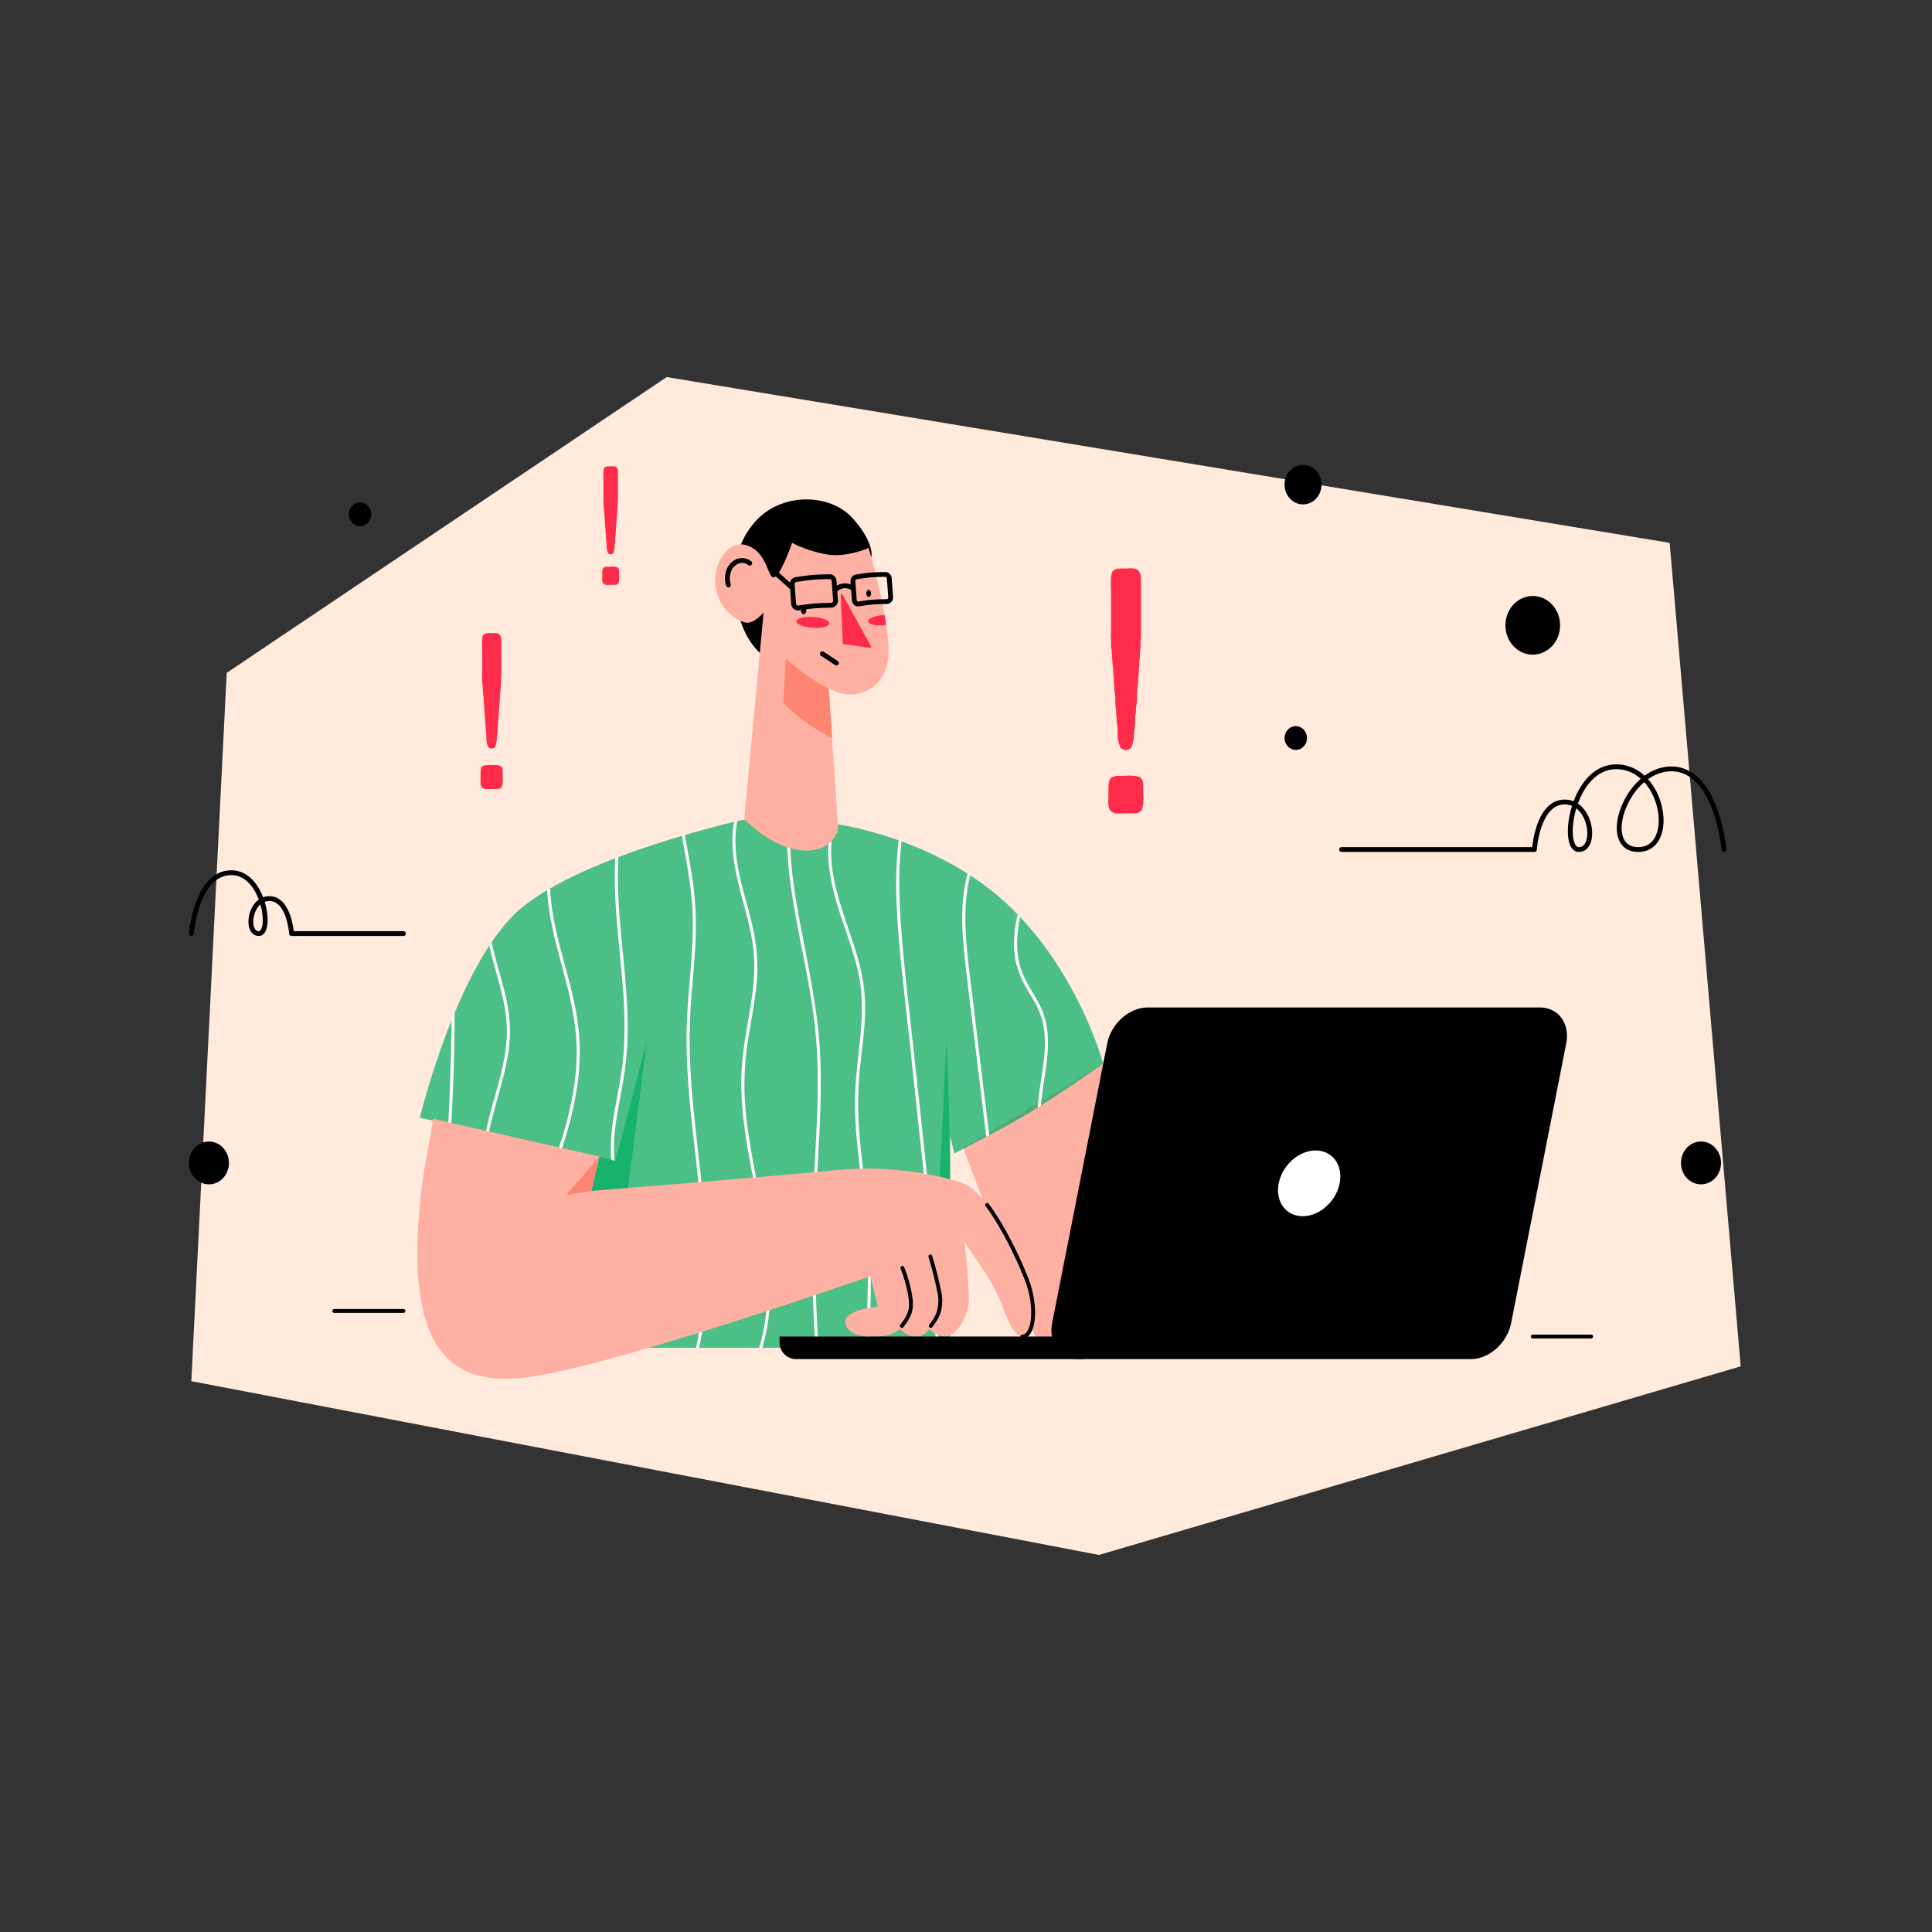<svg width="548" height="548" viewBox="0 0 548 548" fill="none" xmlns="http://www.w3.org/2000/svg">
<rect x="0" y="0" width="548" height="548" fill="#333333" stroke="none"/>
<path d="M54.266 391.755L64.303 190.853L189.104 106.952L473.593 153.98L493.736 387.554L311.703 441.048L54.266 391.755Z" fill="#FFEADC"/>
<path d="M434.759 185.003C438.667 185.003 441.834 181.584 441.834 177.367C441.834 173.15 438.667 169.731 434.759 169.731C430.851 169.731 427.684 173.15 427.684 177.367C427.684 181.584 430.851 185.003 434.759 185.003Z" fill="black" stroke="black" stroke-width="1.367" stroke-miterlimit="10"/>
<path d="M482.478 335.25C485.237 335.25 487.473 332.837 487.473 329.86C487.473 326.882 485.237 324.469 482.478 324.469C479.72 324.469 477.484 326.882 477.484 329.86C477.484 332.837 479.72 335.25 482.478 335.25Z" fill="black" stroke="black" stroke-width="1.367" stroke-miterlimit="10"/>
<path d="M59.26 335.25C62.018 335.25 64.254 332.837 64.254 329.86C64.254 326.882 62.018 324.469 59.26 324.469C56.502 324.469 54.266 326.882 54.266 329.86C54.266 332.837 56.502 335.25 59.26 335.25Z" fill="black" stroke="black" stroke-width="1.367" stroke-miterlimit="10"/>
<path d="M102.126 148.57C103.505 148.57 104.623 147.364 104.623 145.876C104.623 144.388 103.505 143.182 102.126 143.182C100.747 143.182 99.629 144.388 99.629 145.876C99.629 147.364 100.747 148.57 102.126 148.57Z" fill="black" stroke="black" stroke-width="1.367" stroke-miterlimit="10"/>
<path d="M367.54 212.03C368.919 212.03 370.037 210.824 370.037 209.336C370.037 207.849 368.919 206.642 367.54 206.642C366.161 206.642 365.043 207.849 365.043 209.336C365.043 210.824 366.161 212.03 367.54 212.03Z" fill="black" stroke="black" stroke-width="1.367" stroke-miterlimit="10"/>
<path d="M369.599 142.384C372.116 142.384 374.156 140.182 374.156 137.466C374.156 134.75 372.116 132.549 369.599 132.549C367.083 132.549 365.043 134.75 365.043 137.466C365.043 140.182 367.083 142.384 369.599 142.384Z" fill="black" stroke="black" stroke-width="1.367" stroke-miterlimit="10"/>
<path d="M488.996 240.961C488.996 240.961 486.989 218.088 474.047 218.088C461.105 218.088 453.534 240.961 464.677 240.961C475.819 240.961 471.927 217.487 458.43 217.487C445.822 217.487 442.531 240.961 447.832 240.961C453.132 240.961 451.513 227.478 443.814 227.478C436.115 227.478 435.223 240.961 435.223 240.961H380.523" stroke="black" stroke-width="1.367" stroke-linecap="round" stroke-linejoin="round"/>
<path d="M175.595 162.729C175.595 163.003 175.595 163.304 175.617 163.602C175.631 163.893 175.623 164.184 175.595 164.474C175.571 164.729 175.527 164.981 175.464 165.229C175.442 165.328 175.4 165.421 175.339 165.503C175.279 165.584 175.202 165.652 175.114 165.702C174.899 165.839 174.646 165.905 174.392 165.891H173.495C173.115 165.891 172.707 165.891 172.27 165.913C171.914 165.951 171.556 165.859 171.263 165.653C170.943 165.434 170.79 165.024 170.804 164.428C170.817 163.831 170.826 163.263 170.826 162.729C170.826 162.478 170.826 162.231 170.847 161.996C170.857 161.795 170.894 161.597 170.957 161.406C170.975 161.312 171.014 161.223 171.071 161.146C171.128 161.069 171.201 161.005 171.285 160.96C171.475 160.87 171.673 160.799 171.876 160.746C171.965 160.719 172.06 160.719 172.149 160.746C172.227 160.777 172.313 160.777 172.39 160.746C172.622 160.746 172.893 160.746 173.21 160.722C173.528 160.697 173.815 160.708 174.108 160.722C174.373 160.734 174.637 160.773 174.895 160.839C174.993 160.86 175.087 160.899 175.169 160.956C175.252 161.013 175.322 161.086 175.377 161.17C175.504 161.368 175.572 161.597 175.574 161.832C175.587 162.114 175.595 162.412 175.595 162.729ZM171.165 135.311C171.165 135.089 171.165 134.854 171.143 134.603C171.128 134.382 171.136 134.16 171.165 133.941V133.421C171.2 133.196 171.258 132.975 171.34 132.762C171.504 132.549 171.735 132.398 171.996 132.335C172.049 132.305 172.112 132.297 172.171 132.313C172.2 132.321 172.231 132.323 172.261 132.319C172.291 132.315 172.32 132.305 172.346 132.289C172.841 132.289 173.358 132.289 173.9 132.267C174.441 132.245 174.81 132.401 175.016 132.715C175.171 132.936 175.255 133.2 175.256 133.47C175.256 133.785 175.278 134.099 175.278 134.414V141.681C175.279 141.823 175.264 141.965 175.234 142.105C175.204 142.228 175.197 142.356 175.212 142.482C175.226 142.592 175.233 142.702 175.234 142.813C175.201 142.936 175.187 143.063 175.191 143.19V143.521C175.129 143.752 175.107 143.992 175.125 144.23C175.14 144.467 175.118 144.705 175.059 144.935V145.504C174.999 145.831 174.97 146.162 174.972 146.494C174.973 146.826 174.943 147.158 174.884 147.484C174.885 147.627 174.877 147.769 174.862 147.911C174.846 148.052 174.839 148.193 174.841 148.335C174.75 148.801 174.713 149.277 174.731 149.752C174.748 150.226 174.711 150.7 174.622 151.166C174.594 151.305 174.579 151.447 174.578 151.59V152.019C174.489 152.429 174.453 152.849 174.469 153.269C174.483 153.688 174.446 154.108 174.359 154.519C174.328 154.618 174.321 154.723 174.337 154.825C174.355 154.917 174.348 155.011 174.315 155.099C174.32 155.288 174.305 155.478 174.272 155.665C174.184 156.108 174.102 156.452 174.031 156.704C173.96 156.956 173.716 157.128 173.309 157.224C173.282 157.239 173.252 157.246 173.221 157.246C173.191 157.246 173.161 157.239 173.134 157.224C173.081 157.192 173.02 157.175 172.959 157.174C172.847 157.152 172.74 157.107 172.646 157.042C172.552 156.977 172.473 156.894 172.412 156.797C172.31 156.553 172.229 156.3 172.171 156.042C172.083 155.616 172.046 155.181 172.062 154.746C172.078 154.31 172.041 153.874 171.952 153.447C171.924 153.299 171.916 153.148 171.93 152.998C171.946 152.849 171.939 152.699 171.909 152.552C171.88 152.428 171.866 152.3 171.865 152.172V151.745C171.777 151.327 171.74 150.899 171.755 150.471C171.772 150.043 171.735 149.615 171.646 149.196C171.619 149.05 171.611 148.9 171.624 148.751C171.641 148.616 171.633 148.48 171.602 148.349C171.576 148.209 171.561 148.067 171.559 147.925V147.498C171.499 147.171 171.47 146.84 171.471 146.508C171.473 146.176 171.444 145.844 171.383 145.518C171.384 145.426 171.376 145.335 171.362 145.244C171.348 145.154 171.341 145.062 171.34 144.971C171.309 144.79 171.295 144.607 171.296 144.424C171.297 144.226 171.282 144.029 171.252 143.833V143.56C171.187 143.378 171.158 143.186 171.165 142.993V141.899C171.136 141.688 171.129 141.475 171.143 141.262C171.159 141.027 171.165 140.814 171.165 140.625V135.311ZM142.584 219.628C142.584 220.003 142.584 220.386 142.611 220.777C142.631 221.16 142.622 221.544 142.584 221.926C142.552 222.261 142.495 222.594 142.412 222.921C142.382 223.051 142.326 223.174 142.246 223.281C142.167 223.388 142.066 223.477 141.949 223.542C141.667 223.722 141.335 223.809 141 223.791H139.822C139.321 223.791 138.785 223.791 138.211 223.821C137.743 223.872 137.272 223.751 136.887 223.479C136.463 223.189 136.263 222.659 136.283 221.865C136.302 221.072 136.31 220.334 136.31 219.628C136.31 219.3 136.31 218.977 136.34 218.668C136.35 218.404 136.398 218.142 136.482 217.891C136.506 217.767 136.557 217.65 136.632 217.548C136.707 217.445 136.803 217.361 136.914 217.301C137.164 217.185 137.424 217.093 137.691 217.027C137.813 216.986 137.944 216.986 138.066 217.027C138.167 217.069 138.281 217.069 138.383 217.027C138.689 217.027 139.045 217.027 139.447 216.997C139.84 216.975 140.233 216.975 140.626 216.997C140.976 217.012 141.323 217.063 141.662 217.15C141.792 217.177 141.915 217.229 142.023 217.304C142.132 217.378 142.225 217.474 142.297 217.585C142.464 217.844 142.553 218.146 142.554 218.455C142.573 218.821 142.584 219.215 142.584 219.628ZM136.772 183.554C136.772 183.264 136.772 182.955 136.742 182.624C136.72 182.334 136.73 182.042 136.772 181.754V181.07C136.815 180.772 136.893 180.481 137.002 180.2C137.218 179.925 137.522 179.732 137.863 179.653C137.934 179.613 138.017 179.601 138.096 179.621C138.134 179.631 138.174 179.634 138.214 179.629C138.253 179.623 138.291 179.61 138.326 179.591C138.976 179.591 139.657 179.591 140.369 179.56C141.08 179.53 141.567 179.735 141.835 180.148C142.04 180.44 142.151 180.787 142.152 181.144C142.171 181.557 142.179 181.965 142.179 182.386V191.958C142.181 192.142 142.161 192.326 142.122 192.505C142.084 192.668 142.075 192.837 142.094 193.003C142.112 193.147 142.121 193.292 142.122 193.438C142.079 193.599 142.059 193.766 142.064 193.933V194.368C141.987 194.672 141.958 194.987 141.98 195.3C142 195.614 141.97 195.929 141.892 196.233V196.977C141.814 197.407 141.775 197.844 141.777 198.282C141.779 198.718 141.74 199.154 141.662 199.583C141.662 199.791 141.662 199.977 141.635 200.13C141.613 200.312 141.603 200.495 141.605 200.677C141.487 201.291 141.438 201.916 141.46 202.54C141.482 203.164 141.435 203.789 141.318 204.402C141.282 204.583 141.263 204.766 141.26 204.949V205.496C141.145 206.035 141.096 206.587 141.115 207.137C141.135 207.688 141.087 208.239 140.973 208.778C140.932 208.909 140.922 209.048 140.943 209.183C140.964 209.298 140.955 209.416 140.916 209.525C140.921 209.774 140.902 210.024 140.858 210.269C140.741 210.849 140.637 211.306 140.541 211.637C140.445 211.967 140.128 212.184 139.592 212.318C139.556 212.338 139.516 212.348 139.476 212.348C139.435 212.348 139.395 212.338 139.359 212.318C139.289 212.279 139.21 212.258 139.13 212.257C138.983 212.227 138.843 212.167 138.719 212.082C138.596 211.996 138.491 211.887 138.41 211.76C138.278 211.438 138.173 211.106 138.096 210.767C137.977 210.205 137.928 209.631 137.951 209.057C137.972 208.485 137.923 207.912 137.806 207.351C137.769 207.156 137.759 206.957 137.779 206.76C137.797 206.564 137.787 206.366 137.748 206.172C137.71 206.009 137.691 205.842 137.691 205.674V205.127C137.574 204.576 137.526 204.013 137.549 203.451C137.569 202.888 137.52 202.325 137.404 201.774C137.365 201.58 137.356 201.381 137.377 201.183C137.394 201.007 137.384 200.829 137.346 200.656C137.311 200.475 137.292 200.292 137.289 200.109V199.562C137.211 199.132 137.173 198.696 137.174 198.26C137.176 197.822 137.137 197.385 137.059 196.955C137.059 196.83 137.049 196.706 137.029 196.583C137.011 196.46 137.002 196.336 137.002 196.211C136.961 195.975 136.942 195.735 136.944 195.495C136.944 195.236 136.925 194.977 136.887 194.721V194.357C136.807 194.139 136.768 193.908 136.772 193.676V192.245C136.731 191.968 136.721 191.688 136.742 191.408C136.761 191.099 136.772 190.818 136.772 190.572V183.554ZM324.259 224.171C324.259 224.756 324.259 225.358 324.306 225.973C324.334 226.575 324.319 227.179 324.259 227.779C324.208 228.305 324.117 228.827 323.986 229.34C323.941 229.545 323.853 229.738 323.728 229.906C323.603 230.075 323.444 230.214 323.261 230.317C322.817 230.599 322.295 230.735 321.77 230.705H319.916C319.134 230.705 318.275 230.721 317.386 230.754C316.497 230.787 315.789 230.609 315.305 230.207C314.643 229.753 314.326 228.908 314.356 227.672C314.385 226.436 314.4 225.265 314.402 224.16C314.402 223.638 314.402 223.134 314.446 222.648C314.462 222.232 314.539 221.821 314.673 221.428C314.711 221.233 314.791 221.049 314.908 220.888C315.026 220.728 315.177 220.596 315.351 220.501C315.743 220.317 316.151 220.17 316.571 220.063C316.761 219.997 316.969 219.997 317.159 220.063C317.319 220.127 317.497 220.127 317.657 220.063C318.138 220.063 318.695 220.047 319.328 220.014C319.946 219.981 320.565 219.981 321.182 220.014C321.736 220.037 322.286 220.118 322.823 220.257C323.027 220.297 323.22 220.379 323.392 220.496C323.563 220.614 323.708 220.765 323.819 220.941C324.085 221.348 324.226 221.823 324.226 222.309C324.243 222.902 324.259 223.52 324.259 224.171ZM315.127 167.494C315.127 167.04 315.127 166.553 315.083 166.03C315.049 165.574 315.063 165.116 315.127 164.663V163.588C315.196 163.12 315.318 162.661 315.491 162.221C315.832 161.779 316.315 161.469 316.858 161.343C316.968 161.28 317.099 161.262 317.222 161.293C317.282 161.309 317.345 161.313 317.407 161.305C317.469 161.296 317.529 161.276 317.583 161.244C318.606 161.244 319.675 161.244 320.791 161.198C321.907 161.151 322.675 161.471 323.097 162.122C323.42 162.579 323.593 163.124 323.594 163.684C323.625 164.335 323.641 164.985 323.641 165.634V180.657C323.643 180.952 323.613 181.247 323.551 181.535C323.489 181.79 323.473 182.054 323.504 182.315C323.532 182.541 323.548 182.77 323.551 182.998C323.482 183.252 323.451 183.515 323.46 183.778V184.462C323.336 184.939 323.29 185.433 323.324 185.925C323.356 186.417 323.31 186.911 323.187 187.388V188.559C323.064 189.234 323.004 189.92 323.006 190.607C323.009 191.294 322.949 191.98 322.826 192.656C322.827 192.949 322.812 193.242 322.782 193.534C322.749 193.825 322.733 194.118 322.736 194.412C322.551 195.375 322.474 196.357 322.509 197.338C322.544 198.319 322.469 199.3 322.284 200.264C322.228 200.554 322.198 200.848 322.194 201.142V202.02C322.013 202.869 321.937 203.737 321.967 204.605C321.999 205.472 321.923 206.341 321.74 207.189C321.68 207.395 321.665 207.612 321.696 207.824C321.733 208.007 321.717 208.197 321.65 208.371C321.661 208.763 321.631 209.156 321.56 209.542C321.379 210.455 321.212 211.183 321.065 211.688C320.917 212.194 320.414 212.566 319.571 212.761C319.517 212.793 319.454 212.81 319.391 212.81C319.327 212.81 319.265 212.793 319.21 212.761C319.099 212.7 318.976 212.667 318.849 212.665C318.245 212.468 317.867 212.211 317.717 211.883C317.508 211.378 317.342 210.857 317.222 210.324C317.038 209.442 316.962 208.541 316.995 207.641C317.028 206.74 316.952 205.84 316.768 204.958C316.708 204.652 316.693 204.34 316.724 204.03C316.753 203.721 316.737 203.409 316.678 203.103C316.618 202.848 316.588 202.586 316.587 202.324V201.44C316.404 200.575 316.329 199.69 316.363 198.807C316.394 197.923 316.318 197.038 316.136 196.173C316.076 195.868 316.061 195.555 316.09 195.246C316.12 194.972 316.105 194.694 316.046 194.425C315.989 194.136 315.959 193.842 315.956 193.547V192.661C315.831 191.985 315.771 191.3 315.775 190.613C315.778 189.926 315.717 189.24 315.595 188.564C315.594 188.368 315.579 188.172 315.548 187.979C315.519 187.785 315.504 187.589 315.504 187.393C315.439 187.023 315.409 186.648 315.414 186.272C315.414 185.864 315.383 185.456 315.321 185.052V184.467C315.198 184.123 315.137 183.76 315.141 183.395V181.149C315.078 180.714 315.063 180.273 315.097 179.834C315.127 179.347 315.141 178.907 315.141 178.516L315.127 167.494Z" fill="#FF2B4A"/>
<path d="M54.266 264.802C54.266 264.802 55.696 247.531 65.63 247.531C74.907 247.531 77.327 264.802 73.427 264.802C69.527 264.802 70.719 254.882 76.384 254.882C82.048 254.882 82.704 264.802 82.704 264.802H114.43" stroke="black" stroke-width="1.367" stroke-linecap="round" stroke-linejoin="round"/>
<path d="M314.568 383.444L315.085 383.414L338.295 371.995L312.927 301.706L273.18 325.596L294.622 381.609C302.042 383.646 306.962 383.818 314.568 383.444Z" fill="#FEB0A3"/>
<path d="M114.442 371.845H94.805" stroke="black" stroke-width="1.094" stroke-linecap="round" stroke-linejoin="round"/>
<path d="M312.929 301.697C312.929 301.697 305.727 274.985 285.431 256.222C265.135 237.46 237.399 233.795 237.399 233.795L210.629 232.546C210.629 232.546 165.884 242.446 147.811 257.62C129.738 272.794 119.094 317.052 119.094 317.052L168.904 327.852L157.821 382.306H269.483V322.327L270.708 327.157C270.708 327.157 285.477 319.65 292.55 315.271C302.104 309.366 312.929 301.697 312.929 301.697Z" fill="#00AD61" fill-opacity="0.7"/>
<path d="M231.464 340.089C232.011 326.947 233.187 313.805 232.703 300.639C232.243 288.058 229.623 275.868 227.263 263.582C225.348 253.624 223.653 243.376 224.128 233.177L223.292 233.136C222.914 241.462 223.926 249.85 225.359 258.06C227.514 270.425 230.586 282.637 231.532 295.215C232.525 308.414 231.507 321.652 230.837 334.837C230.176 348.122 230.186 361.432 230.865 374.716C230.991 377.247 231.135 379.776 231.3 382.303H232.172C232.117 381.483 232.063 380.635 232.013 379.801C231.231 366.58 230.919 353.329 231.464 340.089ZM245.749 339.522C245.029 333.12 244.108 326.739 243.648 320.304C243.212 313.921 243.367 307.512 244.113 301.159C244.816 294.887 245.721 288.578 245.262 282.241C244.835 276.338 243.109 270.702 241.23 265.177C237.896 255.364 233.709 244.251 236.838 233.768L235.941 233.724C233.567 242.033 235.703 251.414 238.356 259.433C240.24 265.139 242.428 270.764 243.624 276.702C244.882 282.949 244.562 289.253 243.878 295.555C243.183 301.965 242.357 308.316 242.51 314.79C242.664 321.264 243.454 327.644 244.231 334.02C245.021 340.507 245.71 346.992 245.981 353.534C246.252 360.076 246.203 366.662 245.935 373.198C245.809 376.231 245.64 379.261 245.429 382.29H246.301C246.394 380.929 246.48 379.57 246.558 378.212C247.291 365.308 247.195 352.377 245.749 339.522ZM263.365 337.49C262.041 324.543 260.63 311.604 259.232 298.653C257.9 286.195 256.295 273.726 255.461 261.217C254.96 253.725 254.84 246.103 255.707 238.634L254.886 238.336C254.232 244.206 254.038 250.119 254.306 256.02C254.788 268.434 256.448 280.805 257.769 293.14C259.156 306.114 260.542 319.089 261.926 332.064C263.272 344.85 264.519 357.661 265.071 370.521C265.238 374.443 265.345 378.373 265.361 382.303H266.231C266.231 380.252 266.2 378.202 266.138 376.152C265.793 363.224 264.675 350.339 263.365 337.49ZM277.762 298.782L275.008 276.081C274.272 269.999 273.61 263.861 273.864 257.719C273.969 254.538 274.421 251.379 275.21 248.296C274.956 248.132 274.704 247.966 274.45 247.804C273.832 250.077 273.412 252.398 273.194 254.743C272.604 260.883 273.104 267.086 273.793 273.188C274.636 280.613 275.585 288.022 276.485 295.44L279.274 318.46L279.758 322.442L280.579 322.005L280.53 321.6L277.762 298.782ZM295.244 313.441C295.643 308.77 296.644 304.183 297.074 299.518C297.498 294.898 297.271 290.219 295.356 285.99C294.262 283.592 292.812 281.426 291.543 279.153C290.204 276.839 289.279 274.31 288.808 271.678C288.174 267.849 288.535 263.932 289.375 260.155C289.137 259.901 288.893 259.649 288.65 259.395C287.813 262.724 287.49 266.162 287.693 269.588C287.869 272.294 288.532 274.945 289.648 277.416C290.742 279.831 292.227 282.014 293.502 284.322C294.725 286.458 295.581 288.784 296.034 291.203C296.391 293.458 296.482 295.748 296.308 298.024C296.015 302.75 295.009 307.381 294.497 312.079C294.421 312.774 294.359 313.472 294.311 314.174L295.222 313.597C295.238 313.537 295.241 313.488 295.244 313.441ZM218.388 359.879C217.745 349.171 215.272 338.759 213.377 328.262C212.376 322.713 211.536 317.115 211.238 311.461C210.974 305.801 211.308 300.129 212.237 294.54C213.093 289.157 214.209 283.808 214.654 278.36C215.106 272.854 214.578 267.504 213.325 262.157C211.11 252.713 207.122 242.758 209.138 232.893L208.211 233.114C206.775 240.915 208.985 249.235 211.028 256.764C212.461 262.045 213.828 267.389 213.96 272.933C214.086 278.562 213.139 284.125 212.179 289.633C211.247 295.035 210.36 300.437 210.265 305.945C210.169 311.519 210.721 317.079 211.547 322.574C213.188 333.429 215.945 344.071 217.108 355.008C218.073 364.085 218.029 373.579 215.303 382.303H216.197C218.371 375.132 218.842 367.422 218.388 359.879ZM198.723 332.983C197.468 321.581 195.961 310.181 195.652 298.686C195.525 292.996 195.702 287.304 196.182 281.633C196.642 275.89 197.23 270.171 197.364 264.403C197.461 258.877 197.07 253.354 196.193 247.897C195.622 244.194 194.913 240.513 194.246 236.834L193.403 237.083C194.798 244.828 196.355 252.544 196.502 260.464C196.716 271.82 194.735 283.067 194.724 294.42C194.714 305.772 196.043 317.013 197.32 328.238C198.529 338.877 199.691 349.552 199.639 360.286C199.604 367.671 198.991 375.099 197.435 382.292H198.318C199.502 376.628 200.2 370.872 200.405 365.089C200.837 354.36 199.896 343.639 198.723 332.983ZM177.844 284.601C177.412 276.396 176.367 268.248 175.735 260.06C175.303 254.434 175.065 248.75 175.388 243.103L174.513 243.436C174.304 247.777 174.339 252.126 174.619 256.463C175.098 264.586 176.137 272.657 176.731 280.769C177.324 288.881 177.417 297.092 176.121 305.168C175.462 309.271 174.57 313.351 173.952 317.476C173.335 321.316 173.131 325.212 173.345 329.097C173.653 329.123 173.958 329.173 174.258 329.244C174.076 326.712 174.094 324.17 174.31 321.641C174.704 317.377 175.571 313.184 176.343 308.989C177.123 304.934 177.644 300.833 177.904 296.711C178.099 292.676 178.079 288.634 177.844 284.601ZM164.325 302.378C164.559 298.815 164.479 295.239 164.084 291.69C163.65 288.097 162.992 284.535 162.115 281.023C160.428 274.044 158.218 267.204 156.96 260.106C156.476 257.429 156.16 254.724 156.016 252.008L155.182 252.497C155.264 253.991 155.406 255.481 155.598 256.958C156.514 264.039 158.573 270.847 160.37 277.703C162.211 284.724 163.679 291.827 163.578 299.162C163.48 306.319 162.129 313.384 160.187 320.221C159.671 322.032 159.117 323.829 158.524 325.612L159.385 325.798C159.648 325.003 159.904 324.204 160.154 323.4C162.257 316.587 163.854 309.555 164.325 302.378ZM143.479 302.387C144.053 299.803 144.427 297.178 144.597 294.537C144.739 291.687 144.568 288.83 144.089 286.018C143.123 280.113 141.113 274.492 139.77 268.686C139.661 268.205 139.555 267.719 139.453 267.228C139.227 267.562 139.001 267.899 138.775 268.24C139.929 273.453 141.665 278.502 142.77 283.734C143.42 286.641 143.76 289.608 143.782 292.587C143.754 295.264 143.48 297.933 142.962 300.56C141.958 305.882 140.279 311.013 138.93 316.237C138.515 317.842 138.129 319.469 137.806 321.11L138.662 321.296C138.881 320.182 139.126 319.077 139.395 317.982C140.664 312.755 142.352 307.657 143.479 302.387ZM128.964 287.267C128.663 287.987 128.368 288.709 128.078 289.425C128.078 290.662 128.059 291.887 128.042 293.131C127.933 300.636 127.688 308.136 127.307 315.632C127.252 316.688 127.186 317.741 127.129 318.797L127.99 318.983C128.24 314.574 128.444 310.162 128.603 305.748C128.82 299.592 128.94 293.432 128.964 287.267Z" fill="white"/>
<path d="M269.481 330.286C269.481 330.286 269.224 309.013 268.45 295.319L266.234 341.163L269.481 342.651V330.286Z" fill="#00AD61" fill-opacity="0.7"/>
<path d="M170.006 328.06L174.582 329.313L183.473 295.319L176.74 347.875L163.562 344.746L170.006 328.06Z" fill="#00AD61" fill-opacity="0.7"/>
<path d="M291.283 363.068C288.357 355.339 279.887 337.944 273.186 335.63C266.485 333.317 252.315 330.341 237.079 331.905C221.842 333.47 167.768 337.805 167.768 337.805L170.016 328.06L122.791 317.333C122.099 323.383 120.494 329.529 119.635 336.727C114.603 378.956 124.872 393.563 148.899 390.738C172.926 387.913 246.859 361.988 246.859 361.988L249.006 370.628C249.006 370.628 239.775 371.377 239.775 374.867C239.775 378.357 244.698 379.437 249.17 379.103C253.642 378.77 255.187 376.943 255.187 376.943C255.187 376.943 257 378.997 259.492 379.131C262.109 379.27 263.504 377.027 263.504 377.027C263.504 377.027 265.892 379.103 268.05 379.103C271.282 379.103 275.057 373.289 274.827 367.553C274.597 361.818 273.594 352.347 273.594 352.347C273.594 352.347 279.064 360.076 281.834 364.977C284.605 369.878 286.686 379.103 289.998 379.103C293.31 379.103 294.213 370.794 291.283 363.068Z" fill="#FEB0A3"/>
<path d="M255.95 359.627C256.962 362.101 257.695 364.68 258.138 367.315C258.371 368.683 258.524 370.083 258.256 371.437C257.909 373.201 256.889 374.719 255.816 376.087M263.882 356.367C264.981 359.948 265.885 363.585 266.59 367.264C266.793 368.648 266.744 370.058 266.447 371.426C266.1 373.19 265.08 374.708 264.01 376.076M279.991 341.765C284.783 348.179 289.304 357.836 291.284 363.068C293.327 368.459 293.494 374.137 292.282 377.074C291.76 378.346 290.978 379.103 289.977 379.103" stroke="black" stroke-width="1.094" stroke-linecap="round" stroke-linejoin="round"/>
<path d="M325.524 285.76H436.803C442.027 285.76 445.361 290.328 444.25 295.965L428.622 375.299C427.512 380.933 422.378 385.503 417.155 385.503H305.876C300.652 385.503 297.318 380.933 298.428 375.299L314.056 295.965C315.166 290.328 320.3 285.76 325.524 285.76Z" fill="black"/>
<path d="M377.711 340.572C381.095 336.199 380.987 330.447 377.47 327.726C373.953 325.004 368.359 326.344 364.975 330.718C361.591 335.091 361.699 340.843 365.216 343.564C368.733 346.285 374.327 344.946 377.711 340.572Z" fill="white"/>
<path d="M221.125 379.103H307.532V385.501H225.794C224.555 385.501 223.368 385.009 222.492 384.133C221.617 383.258 221.125 382.07 221.125 380.832V379.103Z" fill="black"/>
<path d="M451.326 379.103H434.758" stroke="black" stroke-width="1.094" stroke-linecap="round" stroke-linejoin="round"/>
<path d="M247.13 158.05C247.13 158.05 248.29 154.3 241.934 147.085C235.578 139.87 221.438 139.411 213.892 148.31C205.159 158.61 208.345 172.611 211.072 178.776C214.081 185.556 219.004 187.659 219.004 187.659L239.243 167.174L247.13 158.05Z" fill="black"/>
<path d="M235.072 195.213C242.754 199.696 251.657 195.268 252.029 185.474C252.401 175.679 246.375 155.427 246.375 155.427C246.375 155.427 240.115 158.249 234.459 157.246C231.055 156.642 227.758 155.542 224.673 153.98C224.673 153.98 221.309 163.681 219.477 163.769C217.644 163.856 217.836 157.076 212.24 154.825C206.644 152.574 201.877 159.983 203.039 166.75C204.202 173.516 209.653 176.382 211.769 176.629C213.886 176.875 216.58 173.776 216.58 173.776L211.094 232.269C211.094 232.269 218.284 240.269 227.23 241.177C236.177 242.085 237.733 235.297 237.733 235.297L235.072 195.213Z" fill="#FEB0A3"/>
<path d="M212.664 159.751C212.18 159.356 211.599 159.099 210.981 159.008C210.363 158.917 209.732 158.995 209.155 159.234C208.568 159.498 208.042 159.882 207.611 160.361C207.181 160.84 206.855 161.403 206.655 162.015C206.235 163.287 206.219 164.657 206.611 165.937" stroke="black" stroke-width="1.367" stroke-linecap="round" stroke-linejoin="round"/>
<path d="M235.074 195.213C229.751 192.973 222.897 186.877 222.897 186.877L222.184 199.365C226.19 203.456 230.869 206.829 236.017 209.336L235.074 195.213Z" fill="#FD8571"/>
<path d="M238.746 168.812L239.323 182.432L246.817 183.455L238.746 168.812Z" fill="#FF2B4A" stroke="#FF2B4A" stroke-width="0.547" stroke-linecap="round" stroke-linejoin="round"/>
<path d="M241.875 166.851C241.19 166.356 240.359 166.106 239.515 166.14C238.669 166.186 237.862 166.511 237.22 167.064M224.464 166.531L219.957 162.464M225.107 171.254C225.112 171.427 225.153 171.596 225.227 171.752C225.301 171.907 225.407 172.046 225.538 172.158C225.668 172.27 225.821 172.354 225.987 172.404C226.152 172.454 226.325 172.468 226.496 172.447C227.716 172.253 229.56 171.976 230.919 171.861C232.278 171.747 234.428 171.689 235.801 171.665C235.973 171.654 236.142 171.609 236.296 171.531C236.451 171.453 236.588 171.345 236.699 171.213C236.811 171.081 236.894 170.927 236.944 170.762C236.994 170.596 237.01 170.422 236.991 170.251L236.589 164.781C236.577 164.461 236.445 164.159 236.217 163.934C235.99 163.71 235.685 163.581 235.366 163.574C234.1 163.588 232.029 163.632 230.536 163.76C229.169 163.878 227.035 164.195 225.742 164.398C225.426 164.46 225.144 164.638 224.953 164.897C224.762 165.156 224.674 165.478 224.708 165.798L225.107 171.254ZM242.316 170.16C242.368 170.885 242.926 171.413 243.53 171.312C244.588 171.134 246.188 170.882 247.359 170.781C248.53 170.68 250.406 170.644 251.598 170.633C252.205 170.633 252.676 170.01 252.624 169.291L252.241 164.094C252.192 163.438 251.724 162.929 251.172 162.932C250.078 162.932 248.27 162.964 246.976 163.074C245.778 163.175 243.935 163.462 242.813 163.648C242.266 163.739 241.875 164.318 241.925 164.977L242.316 170.16Z" stroke="black" stroke-width="1.367" stroke-linecap="round" stroke-linejoin="round"/>
<path d="M227.946 174.227C228.363 174.227 228.701 173.735 228.701 173.128C228.701 172.521 228.363 172.028 227.946 172.028C227.529 172.028 227.191 172.521 227.191 173.128C227.191 173.735 227.529 174.227 227.946 174.227Z" fill="black"/>
<path d="M246.416 169.325C246.798 169.319 247.1 168.863 247.091 168.307C247.082 167.752 246.765 167.306 246.383 167.312C246.001 167.318 245.699 167.774 245.708 168.33C245.717 168.886 246.034 169.331 246.416 169.325Z" fill="black"/>
<path d="M233.25 185.441L237.238 188.055" stroke="black" stroke-width="1.367" stroke-linecap="round" stroke-linejoin="round"/>
<path d="M235.241 176.849C235.298 176.006 233.258 175.182 230.684 175.008C228.109 174.834 225.977 175.376 225.92 176.218C225.863 177.061 227.903 177.885 230.477 178.059C233.051 178.233 235.184 177.691 235.241 176.849Z" fill="#FF2B4A"/>
<path d="M251.388 177.236C251.251 176.317 251.095 175.381 250.929 174.441C250.767 174.441 250.603 174.457 250.436 174.471C248.035 174.673 246.131 175.474 246.189 176.259C246.246 177.044 248.24 177.52 250.641 177.32C250.898 177.299 251.145 177.269 251.388 177.236Z" fill="#FF2B4A"/>
<path d="M167.755 337.808L160.66 338.907L170.003 328.06L167.755 337.808Z" fill="#FD8571"/>
</svg>
